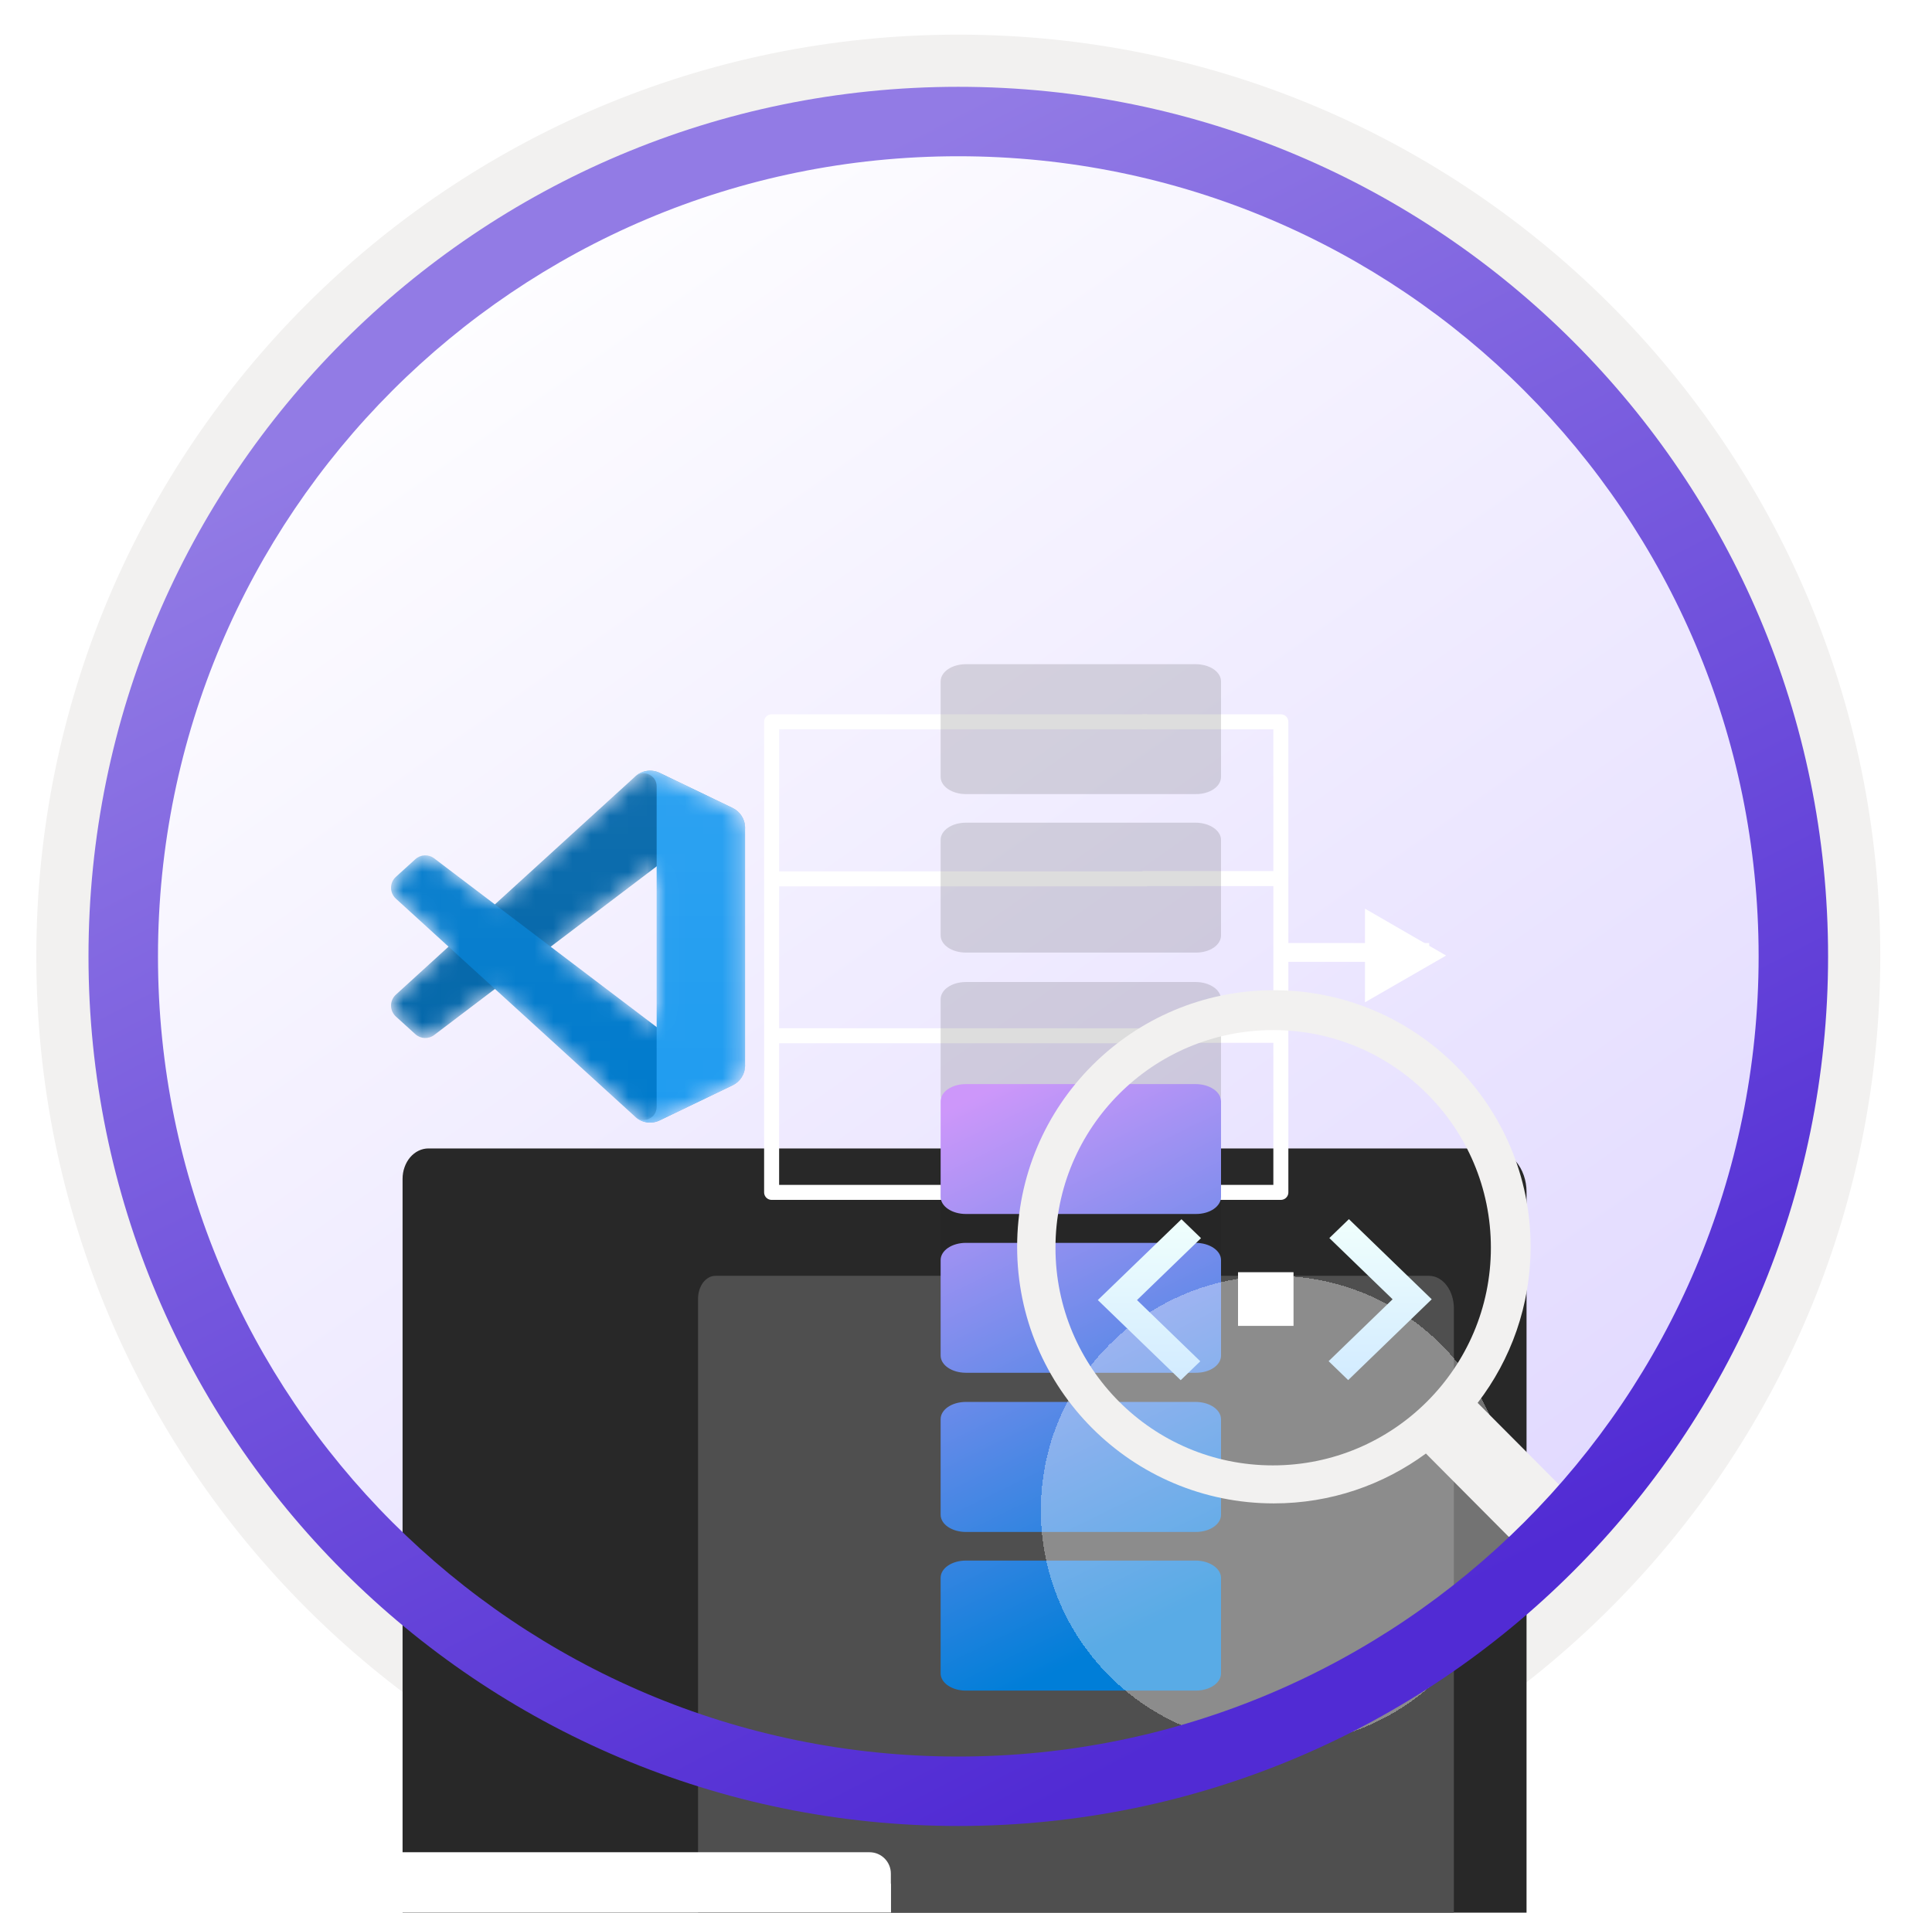 <svg width="103" height="102" viewBox="0 0 103 102" fill="none" xmlns="http://www.w3.org/2000/svg">
<g clip-path="url(#clip0_1844_11381)">
<path d="M51.089 97.351C25.493 97.351 4.738 76.606 4.738 51C4.738 25.393 25.493 4.649 51.089 4.649C76.686 4.649 97.44 25.403 97.44 51C97.44 76.597 76.686 97.351 51.089 97.351Z" fill="url(#paint0_linear_1844_11381)"/>
<path fill-rule="evenodd" clip-rule="evenodd" d="M96.54 51C96.54 76.102 76.191 96.45 51.09 96.45C25.988 96.45 5.639 76.102 5.639 51C5.639 25.899 25.988 5.55 51.09 5.55C76.191 5.55 96.54 25.899 96.54 51ZM51.09 1.847C78.241 1.847 100.243 23.849 100.243 51C100.243 78.151 78.231 100.154 51.09 100.154C23.938 100.154 1.936 78.141 1.936 51C1.936 23.849 23.938 1.847 51.09 1.847Z" fill="#F2F1F0"/>
<g filter="url(#filter0_ddddd_1844_11381)">
<path d="M21.462 77.221L21.462 25.86C21.462 25.648 21.498 25.437 21.568 25.241C21.637 25.044 21.738 24.866 21.866 24.715C21.994 24.565 22.146 24.445 22.314 24.364C22.481 24.283 22.66 24.241 22.841 24.241L79.415 24.241C79.937 24.241 80.438 24.485 80.807 24.919C81.177 25.352 81.384 25.941 81.384 26.554L81.384 76.897C81.384 77.419 81.208 77.919 80.894 78.288C80.58 78.657 80.154 78.864 79.71 78.864L22.841 78.864C22.657 78.87 22.474 78.832 22.302 78.752C22.131 78.671 21.976 78.55 21.847 78.396C21.717 78.242 21.616 78.058 21.55 77.856C21.484 77.653 21.454 77.438 21.462 77.221Z" fill="#282828"/>
</g>
<g filter="url(#filter1_ddddd_1844_11381)">
<path d="M37.215 70.838L37.215 32.25C37.215 32.09 37.239 31.932 37.286 31.784C37.333 31.637 37.401 31.502 37.487 31.389C37.573 31.276 37.675 31.187 37.788 31.126C37.9 31.064 38.021 31.033 38.142 31.033L76.186 31.033C76.537 31.033 76.874 31.216 77.122 31.542C77.371 31.868 77.51 32.31 77.51 32.771L77.51 70.595C77.51 70.987 77.391 71.362 77.18 71.639C76.969 71.917 76.683 72.072 76.384 72.072L38.142 72.072C38.019 72.077 37.895 72.048 37.78 71.988C37.665 71.927 37.561 71.836 37.474 71.721C37.387 71.605 37.319 71.466 37.274 71.315C37.23 71.163 37.21 71.001 37.215 70.838Z" fill="#4F4F4F"/>
</g>
<path d="M61.147 55.232H41.137" stroke="white" stroke-width="0.8" stroke-miterlimit="10" stroke-linejoin="round"/>
<path d="M61.147 46.865H41.137" stroke="white" stroke-width="0.8" stroke-miterlimit="10" stroke-linejoin="round"/>
<path d="M61.147 38.491H41.137V63.584H61.128" stroke="white" stroke-width="0.8" stroke-miterlimit="10" stroke-linejoin="round"/>
<g filter="url(#filter2_ddddd_1844_11381)">
<g filter="url(#filter3_ddddd_1844_11381)">
<path d="M47.494 36.261V35.752C47.494 35.123 46.985 34.614 46.356 34.614H15.868C15.238 34.614 14.73 35.123 14.73 35.752V36.317V36.834V66.01C14.73 66.639 15.238 67.148 15.868 67.148H46.364C46.993 67.148 47.502 66.639 47.502 66.01V36.317C47.502 36.297 47.494 36.281 47.494 36.261Z" fill="white"/>
</g>
</g>
<path d="M60.908 46.85H68.286" stroke="white" stroke-width="0.8" stroke-miterlimit="10" stroke-linejoin="round"/>
<path d="M60.908 55.21H68.286" stroke="white" stroke-width="0.8" stroke-miterlimit="10" stroke-linejoin="round"/>
<path d="M60.908 63.584H68.286V38.491H60.908" stroke="white" stroke-width="0.8" stroke-miterlimit="10" stroke-linejoin="round"/>
<path d="M68.264 50.79H76.194" stroke="white" stroke-miterlimit="10" stroke-linejoin="round"/>
<path d="M72.771 48.455L77.097 50.955L72.771 53.448V48.455Z" fill="white"/>
<path opacity="0.15" d="M63.736 35.418H51.497C50.749 35.418 50.148 35.826 50.148 36.335V41.428C50.148 41.936 50.749 42.345 51.497 42.345H63.747C64.495 42.352 65.096 41.944 65.096 41.428V36.342C65.096 35.819 64.485 35.418 63.736 35.418Z" fill="#1F1D20"/>
<path opacity="0.15" d="M63.736 52.366H51.497C50.749 52.366 50.148 52.775 50.148 53.283V58.383C50.148 58.892 50.749 59.3 51.497 59.3H63.747C64.495 59.3 65.096 58.892 65.096 58.383V53.297C65.096 52.775 64.485 52.366 63.736 52.366Z" fill="#1F1D20"/>
<path opacity="0.15" d="M63.736 43.87H51.497C50.749 43.87 50.148 44.279 50.148 44.787V49.88C50.148 50.389 50.749 50.797 51.497 50.797H63.747C64.495 50.805 65.096 50.396 65.096 49.88V44.787C65.096 44.286 64.485 43.87 63.736 43.87Z" fill="#1F1D20"/>
<path opacity="0.15" d="M63.736 60.819H51.497C50.749 60.819 50.148 61.228 50.148 61.736V66.837C50.148 67.345 50.749 67.754 51.497 67.754H63.747C64.495 67.754 65.096 67.345 65.096 66.837V61.743C65.096 61.242 64.485 60.819 63.736 60.819Z" fill="#1F1D20"/>
<g filter="url(#filter4_dddd_1844_11381)">
<path d="M63.736 34.809H51.497C50.749 34.809 50.148 35.217 50.148 35.726V40.819C50.148 41.328 50.749 41.736 51.497 41.736H63.747C64.495 41.743 65.096 41.335 65.096 40.819V35.733C65.096 35.217 64.485 34.809 63.736 34.809Z" fill="url(#paint1_linear_1844_11381)"/>
<path d="M63.736 51.758H51.497C50.749 51.758 50.148 52.166 50.148 52.675V57.775C50.148 58.283 50.749 58.692 51.497 58.692H63.747C64.495 58.692 65.096 58.283 65.096 57.775V52.689C65.096 52.166 64.485 51.758 63.736 51.758Z" fill="url(#paint2_linear_1844_11381)"/>
<path d="M63.736 43.276H51.497C50.749 43.276 50.148 43.684 50.148 44.193V49.286C50.148 49.795 50.749 50.203 51.497 50.203H63.747C64.495 50.21 65.096 49.802 65.096 49.286V44.193C65.096 43.684 64.485 43.276 63.736 43.276Z" fill="url(#paint3_linear_1844_11381)"/>
<path d="M63.736 60.218H51.497C50.749 60.218 50.148 60.626 50.148 61.135V66.235C50.148 66.743 50.749 67.152 51.497 67.152H63.747C64.495 67.152 65.096 66.743 65.096 66.235V61.142C65.096 60.64 64.485 60.218 63.736 60.218Z" fill="url(#paint4_linear_1844_11381)"/>
</g>
<mask id="mask0_1844_11381" style="mask-type:alpha" maskUnits="userSpaceOnUse" x="20" y="41" width="20" height="19">
<path fill-rule="evenodd" clip-rule="evenodd" d="M34.236 59.785C34.534 59.9 34.873 59.893 35.173 59.749L39.057 57.882C39.467 57.687 39.725 57.272 39.725 56.821V44.145C39.725 43.691 39.467 43.279 39.057 43.084L35.17 41.214C34.777 41.025 34.316 41.07 33.971 41.322C33.923 41.358 33.875 41.399 33.83 41.444L26.398 48.224L23.159 45.766C22.859 45.536 22.437 45.555 22.155 45.811L21.116 46.757C20.774 47.067 20.774 47.608 21.116 47.921L23.923 50.481L21.116 53.042C20.774 53.355 20.774 53.893 21.116 54.206L22.155 55.149C22.437 55.405 22.855 55.424 23.159 55.194L26.398 52.735L33.834 59.519C33.949 59.637 34.086 59.727 34.236 59.785ZM35.01 46.201L29.368 50.481L35.01 54.765V46.201Z" fill="white"/>
</mask>
<g mask="url(#mask0_1844_11381)">
<path d="M39.055 43.087L35.167 41.213C34.717 40.996 34.179 41.089 33.828 41.44L21.104 53.042C20.762 53.355 20.762 53.892 21.104 54.205L22.143 55.148C22.424 55.404 22.846 55.423 23.147 55.193L38.47 43.573C38.984 43.183 39.723 43.55 39.723 44.196V44.148C39.723 43.694 39.464 43.282 39.055 43.087Z" fill="#0065A9"/>
<path d="M39.055 57.875L35.167 59.746C34.717 59.963 34.179 59.87 33.828 59.519L21.104 47.92C20.762 47.61 20.762 47.07 21.104 46.76L22.143 45.817C22.424 45.561 22.846 45.542 23.147 45.772L38.47 57.396C38.984 57.786 39.723 57.418 39.723 56.773V56.817C39.723 57.265 39.464 57.68 39.055 57.875Z" fill="#007ACC"/>
<path d="M35.168 59.746C34.717 59.963 34.18 59.87 33.828 59.519C34.263 59.953 35.008 59.647 35.008 59.029V41.929C35.008 41.316 34.263 41.005 33.828 41.44C34.18 41.089 34.72 40.996 35.168 41.213L39.055 43.08C39.465 43.279 39.723 43.691 39.723 44.142V56.814C39.723 57.268 39.465 57.681 39.055 57.876L35.168 59.746Z" fill="#1F9CF0"/>
<g opacity="0.25">
<path opacity="0.25" fill-rule="evenodd" clip-rule="evenodd" d="M34.224 59.785C34.522 59.9 34.861 59.893 35.161 59.749L39.045 57.879C39.455 57.684 39.714 57.269 39.714 56.818V44.145C39.714 43.691 39.455 43.279 39.045 43.084L35.161 41.214C34.768 41.025 34.308 41.07 33.962 41.322C33.914 41.358 33.866 41.399 33.822 41.444L26.386 48.224L23.147 45.766C22.847 45.536 22.425 45.555 22.143 45.811L21.105 46.757C20.762 47.067 20.762 47.608 21.105 47.921L23.911 50.481L21.105 53.042C20.762 53.355 20.762 53.893 21.105 54.206L22.143 55.149C22.425 55.405 22.844 55.424 23.147 55.194L26.386 52.735L33.822 59.519C33.937 59.637 34.077 59.727 34.224 59.785ZM34.998 46.201L29.359 50.481L35.001 54.765V46.201H34.998Z" fill="url(#paint5_linear_1844_11381)"/>
</g>
</g>
<g filter="url(#filter5_bd_1844_11381)">
<path d="M67.992 78.872C74.896 78.872 80.493 73.275 80.493 66.371C80.493 59.467 74.896 53.87 67.992 53.87C61.087 53.87 55.49 59.467 55.49 66.371C55.49 73.275 61.087 78.872 67.992 78.872Z" fill="white" fill-opacity="0.35" shape-rendering="crispEdges"/>
</g>
<path d="M56.27 66.535C56.27 60.124 61.466 54.929 67.876 54.929C74.287 54.929 79.483 60.124 79.483 66.535C79.483 72.946 74.271 78.142 67.86 78.142C61.449 78.142 56.27 72.946 56.27 66.535ZM84.116 80.171L78.777 74.809C80.55 72.503 81.601 69.613 81.601 66.486C81.601 58.926 75.469 52.803 67.909 52.803C60.349 52.803 54.226 58.926 54.226 66.486C54.226 74.046 60.349 80.169 67.909 80.169C70.946 80.169 73.737 79.184 76.019 77.51L81.374 82.896C81.374 82.896 82.441 83.315 83.566 82.125C84.698 80.951 84.116 80.171 84.116 80.171Z" fill="#F2F1F0"/>
<g clip-path="url(#clip1_1844_11381)" filter="url(#filter6_ddd_1844_11381)">
<path d="M68.956 64.841H66.003V67.703H68.961V64.841H68.956Z" fill="white"/>
<path d="M71.914 62.011L70.871 63.02L74.243 66.284L70.832 69.585L71.875 70.594L76.329 66.284L71.914 62.011Z" fill="url(#paint6_linear_1844_11381)"/>
<path d="M62.947 70.599L63.99 69.59L60.617 66.326L64.029 63.025L62.986 62.016L58.527 66.326L62.947 70.599Z" fill="url(#paint7_linear_1844_11381)"/>
</g>
<path fill-rule="evenodd" clip-rule="evenodd" d="M93.757 51C93.757 74.567 74.656 93.668 51.089 93.668C27.523 93.668 8.422 74.567 8.422 51C8.422 27.433 27.523 8.332 51.089 8.332C74.656 8.332 93.757 27.433 93.757 51ZM51.089 4.629C76.696 4.629 97.46 25.394 97.46 51C97.46 76.606 76.696 97.371 51.089 97.371C25.483 97.371 4.718 76.606 4.718 51C4.718 25.394 25.473 4.629 51.089 4.629Z" fill="url(#paint8_linear_1844_11381)"/>
</g>
<defs>
<filter id="filter0_ddddd_1844_11381" x="13.461" y="22.241" width="75.923" height="84.624" filterUnits="userSpaceOnUse" color-interpolation-filters="sRGB">
<feFlood flood-opacity="0" result="BackgroundImageFix"/>
<feColorMatrix in="SourceAlpha" type="matrix" values="0 0 0 0 0 0 0 0 0 0 0 0 0 0 0 0 0 0 127 0" result="hardAlpha"/>
<feOffset/>
<feColorMatrix type="matrix" values="0 0 0 0 0 0 0 0 0 0 0 0 0 0 0 0 0 0 0.1 0"/>
<feBlend mode="normal" in2="BackgroundImageFix" result="effect1_dropShadow_1844_11381"/>
<feColorMatrix in="SourceAlpha" type="matrix" values="0 0 0 0 0 0 0 0 0 0 0 0 0 0 0 0 0 0 127 0" result="hardAlpha"/>
<feOffset dy="1"/>
<feGaussianBlur stdDeviation="1.5"/>
<feColorMatrix type="matrix" values="0 0 0 0 0 0 0 0 0 0 0 0 0 0 0 0 0 0 0.1 0"/>
<feBlend mode="normal" in2="effect1_dropShadow_1844_11381" result="effect2_dropShadow_1844_11381"/>
<feColorMatrix in="SourceAlpha" type="matrix" values="0 0 0 0 0 0 0 0 0 0 0 0 0 0 0 0 0 0 127 0" result="hardAlpha"/>
<feOffset dy="5"/>
<feGaussianBlur stdDeviation="2.5"/>
<feColorMatrix type="matrix" values="0 0 0 0 0 0 0 0 0 0 0 0 0 0 0 0 0 0 0.09 0"/>
<feBlend mode="normal" in2="effect2_dropShadow_1844_11381" result="effect3_dropShadow_1844_11381"/>
<feColorMatrix in="SourceAlpha" type="matrix" values="0 0 0 0 0 0 0 0 0 0 0 0 0 0 0 0 0 0 127 0" result="hardAlpha"/>
<feOffset dy="11"/>
<feGaussianBlur stdDeviation="3.5"/>
<feColorMatrix type="matrix" values="0 0 0 0 0 0 0 0 0 0 0 0 0 0 0 0 0 0 0.05 0"/>
<feBlend mode="normal" in2="effect3_dropShadow_1844_11381" result="effect4_dropShadow_1844_11381"/>
<feColorMatrix in="SourceAlpha" type="matrix" values="0 0 0 0 0 0 0 0 0 0 0 0 0 0 0 0 0 0 127 0" result="hardAlpha"/>
<feOffset dy="20"/>
<feGaussianBlur stdDeviation="4"/>
<feColorMatrix type="matrix" values="0 0 0 0 0 0 0 0 0 0 0 0 0 0 0 0 0 0 0.01 0"/>
<feBlend mode="normal" in2="effect4_dropShadow_1844_11381" result="effect5_dropShadow_1844_11381"/>
<feBlend mode="normal" in="SourceGraphic" in2="effect5_dropShadow_1844_11381" result="shape"/>
</filter>
<filter id="filter1_ddddd_1844_11381" x="29.214" y="29.033" width="56.296" height="71.04" filterUnits="userSpaceOnUse" color-interpolation-filters="sRGB">
<feFlood flood-opacity="0" result="BackgroundImageFix"/>
<feColorMatrix in="SourceAlpha" type="matrix" values="0 0 0 0 0 0 0 0 0 0 0 0 0 0 0 0 0 0 127 0" result="hardAlpha"/>
<feOffset/>
<feColorMatrix type="matrix" values="0 0 0 0 0 0 0 0 0 0 0 0 0 0 0 0 0 0 0.1 0"/>
<feBlend mode="normal" in2="BackgroundImageFix" result="effect1_dropShadow_1844_11381"/>
<feColorMatrix in="SourceAlpha" type="matrix" values="0 0 0 0 0 0 0 0 0 0 0 0 0 0 0 0 0 0 127 0" result="hardAlpha"/>
<feOffset dy="1"/>
<feGaussianBlur stdDeviation="1.5"/>
<feColorMatrix type="matrix" values="0 0 0 0 0 0 0 0 0 0 0 0 0 0 0 0 0 0 0.1 0"/>
<feBlend mode="normal" in2="effect1_dropShadow_1844_11381" result="effect2_dropShadow_1844_11381"/>
<feColorMatrix in="SourceAlpha" type="matrix" values="0 0 0 0 0 0 0 0 0 0 0 0 0 0 0 0 0 0 127 0" result="hardAlpha"/>
<feOffset dy="5"/>
<feGaussianBlur stdDeviation="2.5"/>
<feColorMatrix type="matrix" values="0 0 0 0 0 0 0 0 0 0 0 0 0 0 0 0 0 0 0.09 0"/>
<feBlend mode="normal" in2="effect2_dropShadow_1844_11381" result="effect3_dropShadow_1844_11381"/>
<feColorMatrix in="SourceAlpha" type="matrix" values="0 0 0 0 0 0 0 0 0 0 0 0 0 0 0 0 0 0 127 0" result="hardAlpha"/>
<feOffset dy="11"/>
<feGaussianBlur stdDeviation="3.5"/>
<feColorMatrix type="matrix" values="0 0 0 0 0 0 0 0 0 0 0 0 0 0 0 0 0 0 0.05 0"/>
<feBlend mode="normal" in2="effect3_dropShadow_1844_11381" result="effect4_dropShadow_1844_11381"/>
<feColorMatrix in="SourceAlpha" type="matrix" values="0 0 0 0 0 0 0 0 0 0 0 0 0 0 0 0 0 0 127 0" result="hardAlpha"/>
<feOffset dy="20"/>
<feGaussianBlur stdDeviation="4"/>
<feColorMatrix type="matrix" values="0 0 0 0 0 0 0 0 0 0 0 0 0 0 0 0 0 0 0.01 0"/>
<feBlend mode="normal" in2="effect4_dropShadow_1844_11381" result="effect5_dropShadow_1844_11381"/>
<feBlend mode="normal" in="SourceGraphic" in2="effect5_dropShadow_1844_11381" result="shape"/>
</filter>
<filter id="filter2_ddddd_1844_11381" x="11.73" y="33.614" width="38.772" height="44.534" filterUnits="userSpaceOnUse" color-interpolation-filters="sRGB">
<feFlood flood-opacity="0" result="BackgroundImageFix"/>
<feColorMatrix in="SourceAlpha" type="matrix" values="0 0 0 0 0 0 0 0 0 0 0 0 0 0 0 0 0 0 127 0" result="hardAlpha"/>
<feOffset/>
<feColorMatrix type="matrix" values="0 0 0 0 0 0 0 0 0 0 0 0 0 0 0 0 0 0 0.1 0"/>
<feBlend mode="normal" in2="BackgroundImageFix" result="effect1_dropShadow_1844_11381"/>
<feColorMatrix in="SourceAlpha" type="matrix" values="0 0 0 0 0 0 0 0 0 0 0 0 0 0 0 0 0 0 127 0" result="hardAlpha"/>
<feOffset/>
<feGaussianBlur stdDeviation="0.5"/>
<feColorMatrix type="matrix" values="0 0 0 0 0 0 0 0 0 0 0 0 0 0 0 0 0 0 0.1 0"/>
<feBlend mode="normal" in2="effect1_dropShadow_1844_11381" result="effect2_dropShadow_1844_11381"/>
<feColorMatrix in="SourceAlpha" type="matrix" values="0 0 0 0 0 0 0 0 0 0 0 0 0 0 0 0 0 0 127 0" result="hardAlpha"/>
<feOffset dy="2"/>
<feGaussianBlur stdDeviation="1"/>
<feColorMatrix type="matrix" values="0 0 0 0 0 0 0 0 0 0 0 0 0 0 0 0 0 0 0.09 0"/>
<feBlend mode="normal" in2="effect2_dropShadow_1844_11381" result="effect3_dropShadow_1844_11381"/>
<feColorMatrix in="SourceAlpha" type="matrix" values="0 0 0 0 0 0 0 0 0 0 0 0 0 0 0 0 0 0 127 0" result="hardAlpha"/>
<feOffset dy="4"/>
<feGaussianBlur stdDeviation="1.5"/>
<feColorMatrix type="matrix" values="0 0 0 0 0 0 0 0 0 0 0 0 0 0 0 0 0 0 0.05 0"/>
<feBlend mode="normal" in2="effect3_dropShadow_1844_11381" result="effect4_dropShadow_1844_11381"/>
<feColorMatrix in="SourceAlpha" type="matrix" values="0 0 0 0 0 0 0 0 0 0 0 0 0 0 0 0 0 0 127 0" result="hardAlpha"/>
<feOffset dy="8"/>
<feGaussianBlur stdDeviation="1.5"/>
<feColorMatrix type="matrix" values="0 0 0 0 0 0 0 0 0 0 0 0 0 0 0 0 0 0 0.01 0"/>
<feBlend mode="normal" in2="effect4_dropShadow_1844_11381" result="effect5_dropShadow_1844_11381"/>
<feBlend mode="normal" in="SourceGraphic" in2="effect5_dropShadow_1844_11381" result="shape"/>
</filter>
<filter id="filter3_ddddd_1844_11381" x="5.084" y="32.685" width="52.063" height="71.117" filterUnits="userSpaceOnUse" color-interpolation-filters="sRGB">
<feFlood flood-opacity="0" result="BackgroundImageFix"/>
<feColorMatrix in="SourceAlpha" type="matrix" values="0 0 0 0 0 0 0 0 0 0 0 0 0 0 0 0 0 0 127 0" result="hardAlpha"/>
<feOffset/>
<feColorMatrix type="matrix" values="0 0 0 0 0 0 0 0 0 0 0 0 0 0 0 0 0 0 0.1 0"/>
<feBlend mode="normal" in2="BackgroundImageFix" result="effect1_dropShadow_1844_11381"/>
<feColorMatrix in="SourceAlpha" type="matrix" values="0 0 0 0 0 0 0 0 0 0 0 0 0 0 0 0 0 0 127 0" result="hardAlpha"/>
<feOffset dy="1.929"/>
<feGaussianBlur stdDeviation="1.929"/>
<feColorMatrix type="matrix" values="0 0 0 0 0 0 0 0 0 0 0 0 0 0 0 0 0 0 0.1 0"/>
<feBlend mode="normal" in2="effect1_dropShadow_1844_11381" result="effect2_dropShadow_1844_11381"/>
<feColorMatrix in="SourceAlpha" type="matrix" values="0 0 0 0 0 0 0 0 0 0 0 0 0 0 0 0 0 0 127 0" result="hardAlpha"/>
<feOffset dy="5.787"/>
<feGaussianBlur stdDeviation="2.894"/>
<feColorMatrix type="matrix" values="0 0 0 0 0 0 0 0 0 0 0 0 0 0 0 0 0 0 0.09 0"/>
<feBlend mode="normal" in2="effect2_dropShadow_1844_11381" result="effect3_dropShadow_1844_11381"/>
<feColorMatrix in="SourceAlpha" type="matrix" values="0 0 0 0 0 0 0 0 0 0 0 0 0 0 0 0 0 0 127 0" result="hardAlpha"/>
<feOffset dy="15.433"/>
<feGaussianBlur stdDeviation="4.823"/>
<feColorMatrix type="matrix" values="0 0 0 0 0 0 0 0 0 0 0 0 0 0 0 0 0 0 0.05 0"/>
<feBlend mode="normal" in2="effect3_dropShadow_1844_11381" result="effect4_dropShadow_1844_11381"/>
<feColorMatrix in="SourceAlpha" type="matrix" values="0 0 0 0 0 0 0 0 0 0 0 0 0 0 0 0 0 0 127 0" result="hardAlpha"/>
<feOffset dy="27.008"/>
<feGaussianBlur stdDeviation="4.823"/>
<feColorMatrix type="matrix" values="0 0 0 0 0 0 0 0 0 0 0 0 0 0 0 0 0 0 0.01 0"/>
<feBlend mode="normal" in2="effect4_dropShadow_1844_11381" result="effect5_dropShadow_1844_11381"/>
<feBlend mode="normal" in="SourceGraphic" in2="effect5_dropShadow_1844_11381" result="shape"/>
</filter>
<filter id="filter4_dddd_1844_11381" x="45.148" y="33.809" width="24.948" height="50.343" filterUnits="userSpaceOnUse" color-interpolation-filters="sRGB">
<feFlood flood-opacity="0" result="BackgroundImageFix"/>
<feColorMatrix in="SourceAlpha" type="matrix" values="0 0 0 0 0 0 0 0 0 0 0 0 0 0 0 0 0 0 127 0" result="hardAlpha"/>
<feOffset dy="1"/>
<feGaussianBlur stdDeviation="1"/>
<feColorMatrix type="matrix" values="0 0 0 0 0 0 0 0 0 0 0 0 0 0 0 0 0 0 0.1 0"/>
<feBlend mode="normal" in2="BackgroundImageFix" result="effect1_dropShadow_1844_11381"/>
<feColorMatrix in="SourceAlpha" type="matrix" values="0 0 0 0 0 0 0 0 0 0 0 0 0 0 0 0 0 0 127 0" result="hardAlpha"/>
<feOffset dy="3"/>
<feGaussianBlur stdDeviation="1.5"/>
<feColorMatrix type="matrix" values="0 0 0 0 0 0 0 0 0 0 0 0 0 0 0 0 0 0 0.09 0"/>
<feBlend mode="normal" in2="effect1_dropShadow_1844_11381" result="effect2_dropShadow_1844_11381"/>
<feColorMatrix in="SourceAlpha" type="matrix" values="0 0 0 0 0 0 0 0 0 0 0 0 0 0 0 0 0 0 127 0" result="hardAlpha"/>
<feOffset dy="7"/>
<feGaussianBlur stdDeviation="2"/>
<feColorMatrix type="matrix" values="0 0 0 0 0 0 0 0 0 0 0 0 0 0 0 0 0 0 0.05 0"/>
<feBlend mode="normal" in2="effect2_dropShadow_1844_11381" result="effect3_dropShadow_1844_11381"/>
<feColorMatrix in="SourceAlpha" type="matrix" values="0 0 0 0 0 0 0 0 0 0 0 0 0 0 0 0 0 0 127 0" result="hardAlpha"/>
<feOffset dy="12"/>
<feGaussianBlur stdDeviation="2.5"/>
<feColorMatrix type="matrix" values="0 0 0 0 0 0 0 0 0 0 0 0 0 0 0 0 0 0 0.01 0"/>
<feBlend mode="normal" in2="effect3_dropShadow_1844_11381" result="effect4_dropShadow_1844_11381"/>
<feBlend mode="normal" in="SourceGraphic" in2="effect4_dropShadow_1844_11381" result="shape"/>
</filter>
<filter id="filter5_bd_1844_11381" x="41.323" y="39.702" width="53.337" height="67.505" filterUnits="userSpaceOnUse" color-interpolation-filters="sRGB">
<feFlood flood-opacity="0" result="BackgroundImageFix"/>
<feGaussianBlur in="BackgroundImageFix" stdDeviation="7.084"/>
<feComposite in2="SourceAlpha" operator="in" result="effect1_backgroundBlur_1844_11381"/>
<feColorMatrix in="SourceAlpha" type="matrix" values="0 0 0 0 0 0 0 0 0 0 0 0 0 0 0 0 0 0 127 0" result="hardAlpha"/>
<feOffset dy="14.167"/>
<feGaussianBlur stdDeviation="7.084"/>
<feComposite in2="hardAlpha" operator="out"/>
<feColorMatrix type="matrix" values="0 0 0 0 0 0 0 0 0 0 0 0 0 0 0 0 0 0 0.25 0"/>
<feBlend mode="normal" in2="effect1_backgroundBlur_1844_11381" result="effect2_dropShadow_1844_11381"/>
<feBlend mode="normal" in="SourceGraphic" in2="effect2_dropShadow_1844_11381" result="shape"/>
</filter>
<filter id="filter6_ddd_1844_11381" x="57.476" y="60.791" width="20" height="13" filterUnits="userSpaceOnUse" color-interpolation-filters="sRGB">
<feFlood flood-opacity="0" result="BackgroundImageFix"/>
<feColorMatrix in="SourceAlpha" type="matrix" values="0 0 0 0 0 0 0 0 0 0 0 0 0 0 0 0 0 0 127 0" result="hardAlpha"/>
<feOffset/>
<feGaussianBlur stdDeviation="0.5"/>
<feColorMatrix type="matrix" values="0 0 0 0 0 0 0 0 0 0 0 0 0 0 0 0 0 0 0.09 0"/>
<feBlend mode="normal" in2="BackgroundImageFix" result="effect1_dropShadow_1844_11381"/>
<feColorMatrix in="SourceAlpha" type="matrix" values="0 0 0 0 0 0 0 0 0 0 0 0 0 0 0 0 0 0 127 0" result="hardAlpha"/>
<feOffset dy="1"/>
<feGaussianBlur stdDeviation="0.5"/>
<feColorMatrix type="matrix" values="0 0 0 0 0 0 0 0 0 0 0 0 0 0 0 0 0 0 0.05 0"/>
<feBlend mode="normal" in2="effect1_dropShadow_1844_11381" result="effect2_dropShadow_1844_11381"/>
<feColorMatrix in="SourceAlpha" type="matrix" values="0 0 0 0 0 0 0 0 0 0 0 0 0 0 0 0 0 0 127 0" result="hardAlpha"/>
<feOffset dy="2"/>
<feGaussianBlur stdDeviation="0.5"/>
<feColorMatrix type="matrix" values="0 0 0 0 0 0 0 0 0 0 0 0 0 0 0 0 0 0 0.01 0"/>
<feBlend mode="normal" in2="effect2_dropShadow_1844_11381" result="effect3_dropShadow_1844_11381"/>
<feBlend mode="normal" in="SourceGraphic" in2="effect3_dropShadow_1844_11381" result="shape"/>
</filter>
<linearGradient id="paint0_linear_1844_11381" x1="21.753" y1="11.96" x2="101.104" y2="123.86" gradientUnits="userSpaceOnUse">
<stop offset="0.005" stop-color="white"/>
<stop offset="1" stop-color="#D3C7FF"/>
</linearGradient>
<linearGradient id="paint1_linear_1844_11381" x1="52.177" y1="35.384" x2="65.126" y2="61.822" gradientUnits="userSpaceOnUse">
<stop stop-color="#CD97FA"/>
<stop offset="1" stop-color="#007ED8"/>
</linearGradient>
<linearGradient id="paint2_linear_1844_11381" x1="52.177" y1="35.384" x2="65.126" y2="61.822" gradientUnits="userSpaceOnUse">
<stop stop-color="#CD97FA"/>
<stop offset="1" stop-color="#007ED8"/>
</linearGradient>
<linearGradient id="paint3_linear_1844_11381" x1="52.177" y1="35.384" x2="65.126" y2="61.822" gradientUnits="userSpaceOnUse">
<stop stop-color="#CD97FA"/>
<stop offset="1" stop-color="#007ED8"/>
</linearGradient>
<linearGradient id="paint4_linear_1844_11381" x1="52.177" y1="35.384" x2="65.126" y2="61.822" gradientUnits="userSpaceOnUse">
<stop stop-color="#CD97FA"/>
<stop offset="1" stop-color="#007ED8"/>
</linearGradient>
<linearGradient id="paint5_linear_1844_11381" x1="30.28" y1="41.099" x2="30.28" y2="59.864" gradientUnits="userSpaceOnUse">
<stop stop-color="white"/>
<stop offset="1" stop-color="white" stop-opacity="0"/>
</linearGradient>
<linearGradient id="paint6_linear_1844_11381" x1="73.58" y1="70.594" x2="73.58" y2="62.011" gradientUnits="userSpaceOnUse">
<stop stop-color="#D2EBFF"/>
<stop offset="1" stop-color="#F0FFFD"/>
</linearGradient>
<linearGradient id="paint7_linear_1844_11381" x1="61.278" y1="70.599" x2="61.278" y2="62.016" gradientUnits="userSpaceOnUse">
<stop stop-color="#D2EBFF"/>
<stop offset="1" stop-color="#F0FFFD"/>
</linearGradient>
<linearGradient id="paint8_linear_1844_11381" x1="13.827" y1="24.903" x2="51.87" y2="98.445" gradientUnits="userSpaceOnUse">
<stop stop-color="#927BE5"/>
<stop offset="1" stop-color="#512BD4"/>
</linearGradient>
<clipPath id="clip0_1844_11381">
<rect width="102" height="102" fill="white" transform="translate(0.089)"/>
</clipPath>
<clipPath id="clip1_1844_11381">
<rect width="18" height="9" fill="white" transform="translate(58.476 61.791)"/>
</clipPath>
</defs>
</svg>
